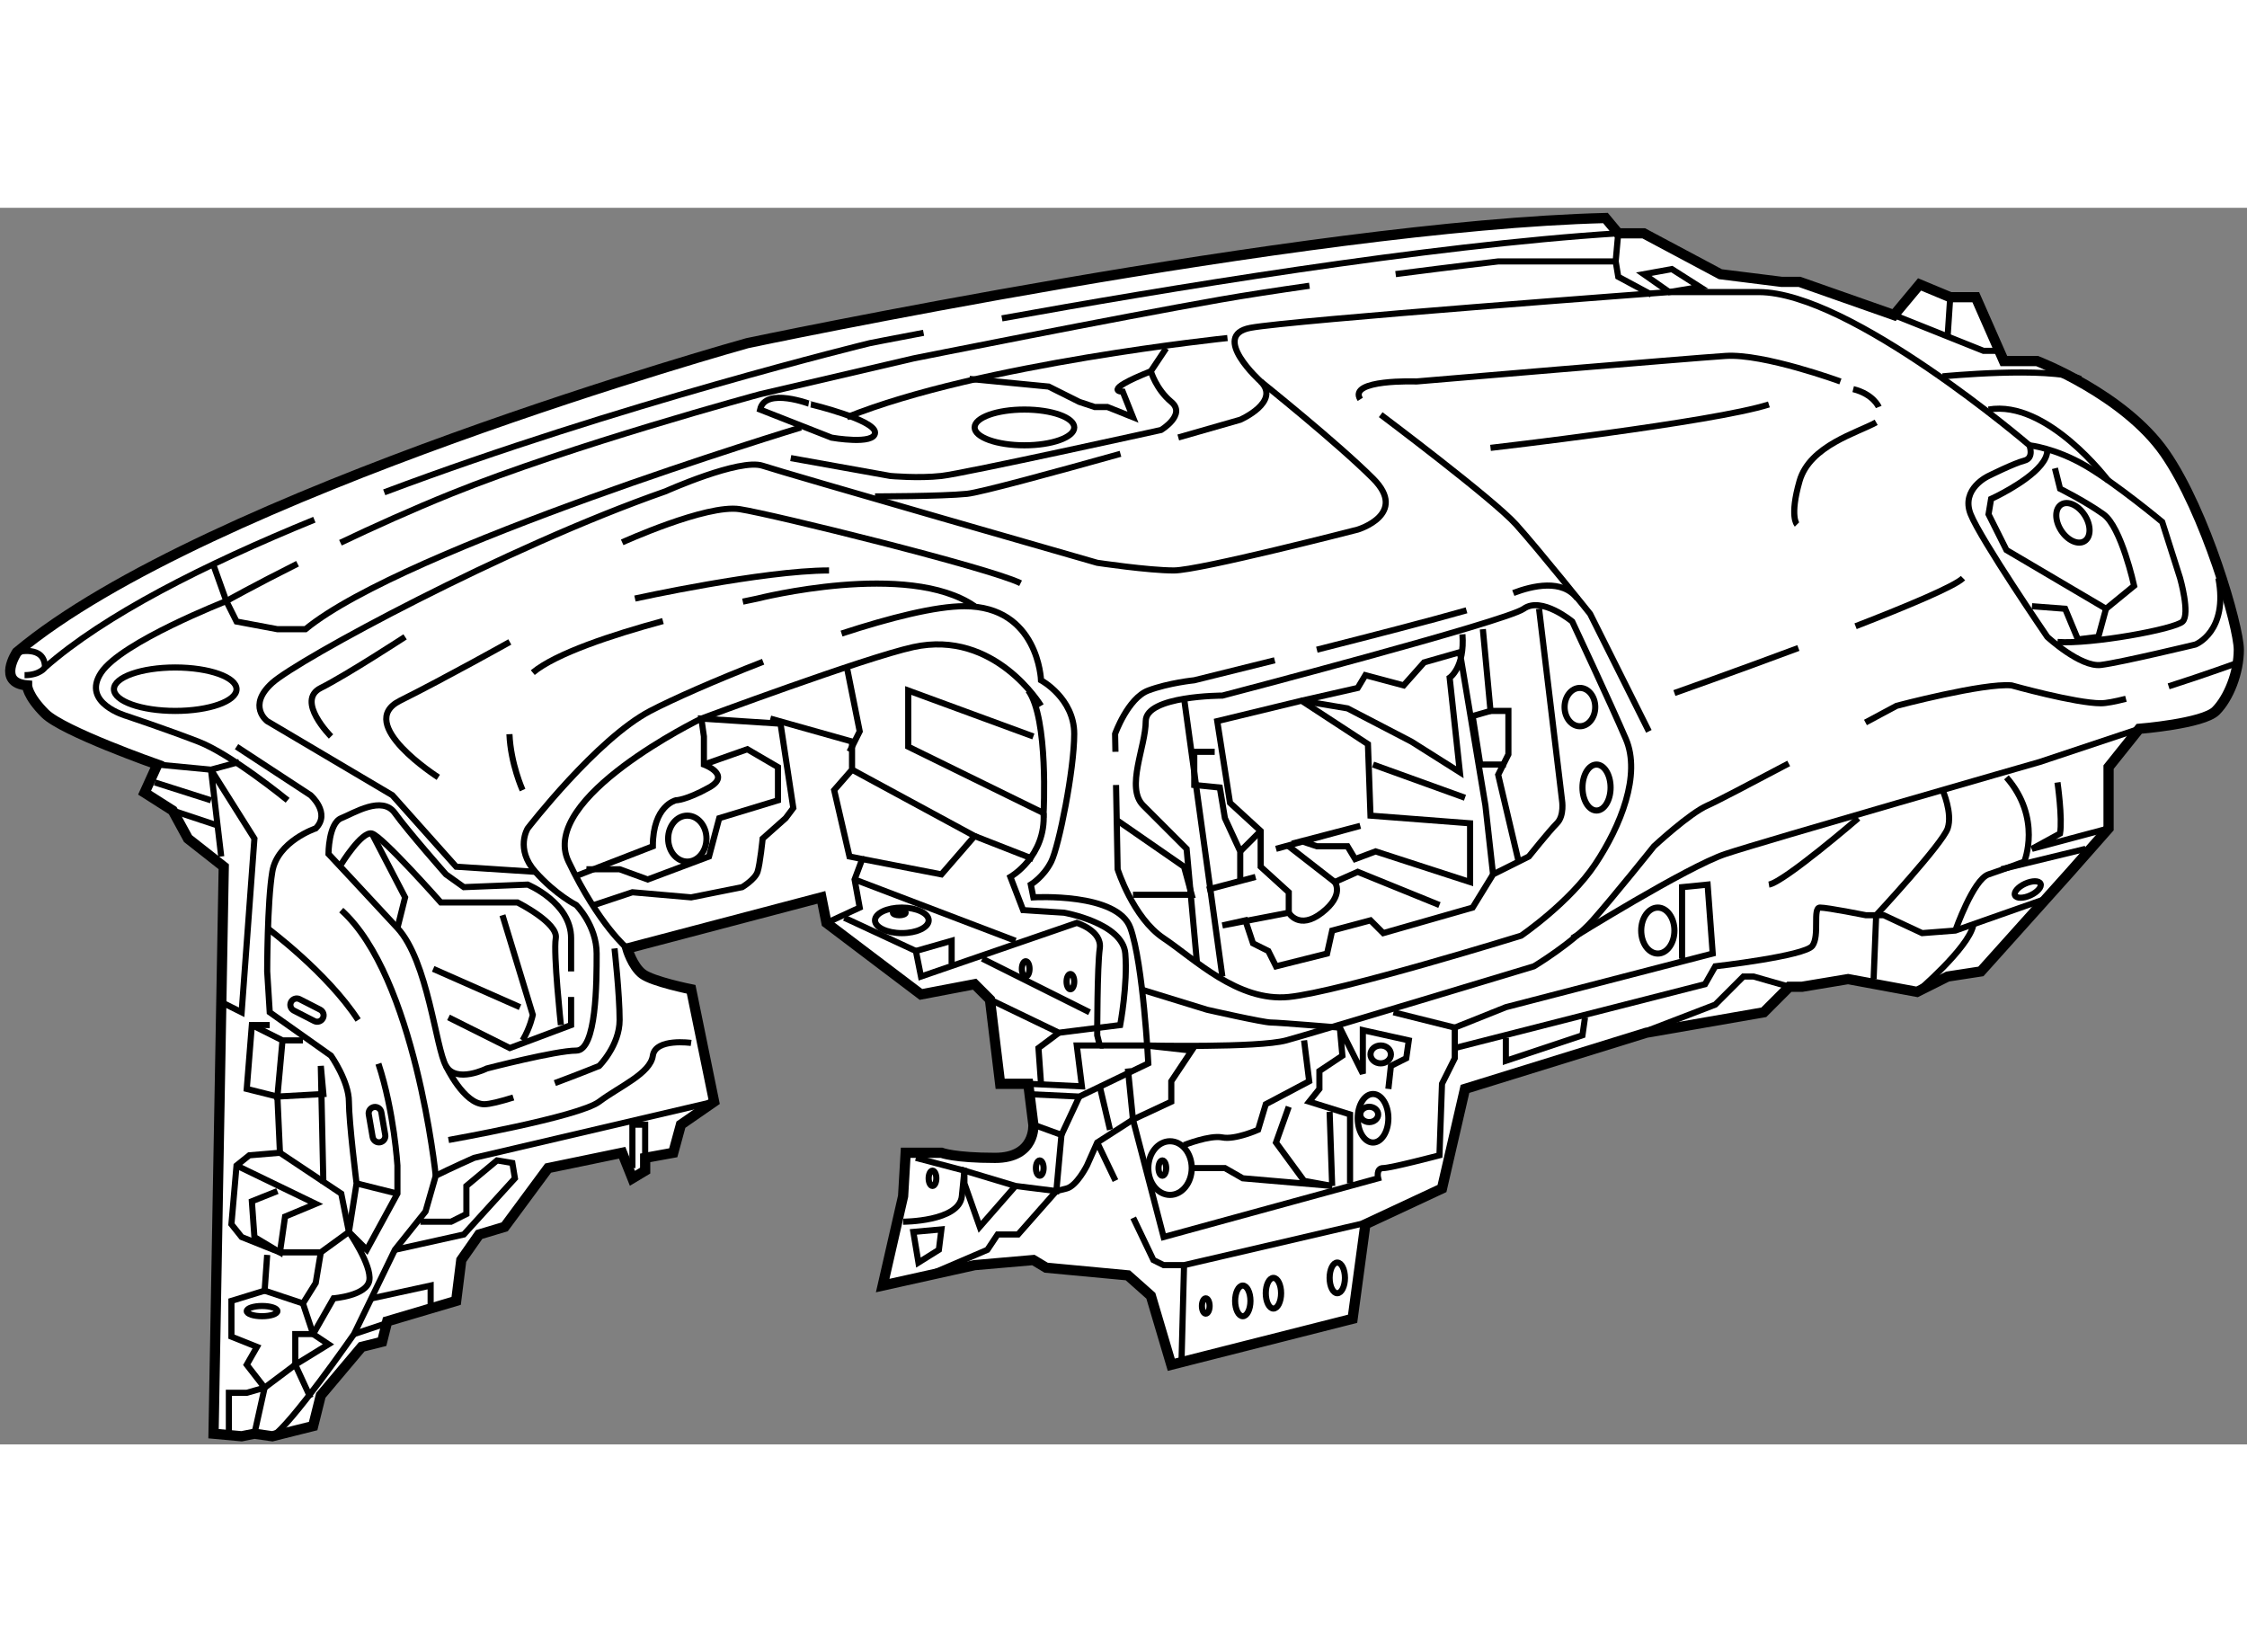 <?xml version="1.0" encoding="utf-8"?>
<!-- Generator: Adobe Illustrator 15.1.0, SVG Export Plug-In . SVG Version: 6.00 Build 0)  -->
<!DOCTYPE svg PUBLIC "-//W3C//DTD SVG 1.1//EN" "http://www.w3.org/Graphics/SVG/1.1/DTD/svg11.dtd">
<svg version="1.1" xmlns="http://www.w3.org/2000/svg" xmlns:xlink="http://www.w3.org/1999/xlink" x="0px" y="0px" width="244.8px"
	 height="180px" viewBox="93.255 69.973 109.977 60.525" enable-background="new 0 0 244.8 180" xml:space="preserve">
	
<rect x="93.255" y="69.973" width="109.977" height="60.525" fill="#808080" stroke="none"/>
	
<g><path fill="#FFFFFF" stroke="#000000" stroke-width="0.5" d="M194.582,102.473l-4.375,4.875l-1.625,0.25l-1.5,0.75l-3.375-0.625
			l-2.25,0.375h-0.625l-1.25,1.25l-5.75,1l-8.875,2.75l-1.125,4.875l-3.75,1.75l-0.625,4.625l-8.875,2.25l-1-3.375l-1.125-1
			l-4-0.375l-0.625-0.375l-2.875,0.25l-4.5,1l1-4.375l0.125-2.125h1.75c0,0,0.625,0.25,2.625,0.25s1.875-1.625,1.875-1.625l-0.25-2
			h-1.375l-0.5-4.125l-0.75-0.75l-2.625,0.5l-4.625-3.5l-0.25-1.25l-9.5,2.5c0,0,0.25,0.875,0.75,1.25s2.375,0.75,2.375,0.75
			l1.125,5.5l-1.625,1.125l-0.375,1.375l-1.375,0.25v0.625l-0.625,0.375l-0.5-1.25l-3.625,0.75l-2.125,2.875l-1.25,0.375
			l-0.875,1.25l-0.25,2l-3.375,1l-0.25,1l-1,0.25l-2,2.375l-0.375,1.5l-2,0.5l-0.875-0.125l-0.625,0.125l-1.375-0.125l0.5-27.75
			l-1.75-1.375l-0.75-1.375l-1.375-0.875l0.625-1.375c0,0-4.625-1.625-5.5-2.5s-0.875-1.375-0.875-1.375
			c-1.5-0.125-0.5-1.625-0.5-1.625c9.25-7.75,35.75-15.125,35.75-15.125s27.25-5.75,42-6.125l0.625,0.75h1.25l3.75,2l3,0.375h0.875
			l4.625,1.625l1.25-1.5l1.5,0.625h1.25l1.375,3.125h1.625c0,0,4.25,1.625,6.25,4.5s3.625,8.5,3.625,9.625s-0.5,2.375-1.125,3
			s-3.75,0.875-3.75,0.875l-1.5,1.875v3L194.582,102.473z"></path><path fill="none" stroke="#000000" stroke-width="0.3" d="M161.563,73.218c2.82-0.365,5.02-0.62,5.02-0.62h5.75l0.125,0.75
			l1.625,0.875"></path><path fill="none" stroke="#000000" stroke-width="0.3" d="M109.918,86.366c1.618-0.771,3.475-1.61,5.414-2.394
			c5.875-2.375,15.125-4.875,15.125-4.875l7.5-1.75c0,0,10-2,15-2.875c1.291-0.226,2.824-0.46,4.388-0.683"></path><path fill="none" stroke="#000000" stroke-width="0.3" d="M132.457,80.723c0,0-19.375,5.875-24.25,9.875h-1.375l-2-0.375l-0.5-1
			c0,0,1.362-0.764,3.486-1.83"></path><path fill="none" stroke="#000000" stroke-width="0.3" d="M142.293,75.385c7.75-1.399,20.861-3.581,30.164-4.163l-0.125,1.375"></path><path fill="none" stroke="#000000" stroke-width="0.3" d="M112.061,83.899c11.465-4.312,23.771-7.302,23.771-7.302
			s0.967-0.192,2.625-0.505"></path><path fill="none" stroke="#000000" stroke-width="0.3" d="M94.457,92.848c0.75,0,1-0.375,1-0.375
			c2.899-2.556,7.788-5.03,13.184-7.234"></path><path fill="none" stroke="#000000" stroke-width="0.3" d="M94.082,91.723c0,0,1.375-0.375,1.375,0.75"></path><path fill="none" stroke="#000000" stroke-width="0.3" d="M107.332,98.973c0,0-2.75-2.25-4.375-2.875s-3.5-1.25-3.5-1.25
			s-2.25-0.625-1.25-2.125s6.125-3.5,6.125-3.5l-0.625-1.75"></path><polyline fill="none" stroke="#000000" stroke-width="0.3" points="104.082,101.723 103.582,97.473 105.707,100.848 
			105.082,109.348 104.082,108.848 		"></polyline><polyline fill="none" stroke="#000000" stroke-width="0.3" points="100.957,97.223 103.582,97.473 104.957,97.098 		"></polyline><line fill="none" stroke="#000000" stroke-width="0.3" x1="101.707" y1="99.473" x2="103.957" y2="100.223"></line><polyline fill="none" stroke="#000000" stroke-width="0.3" points="108.082,110.723 107.082,110.723 105.582,109.973 		"></polyline><polyline fill="none" stroke="#000000" stroke-width="0.3" points="107.082,110.723 106.832,113.473 109.082,113.348 
			108.957,111.973 109.082,117.723 		"></polyline><path fill="none" stroke="#000000" stroke-width="0.3" d="M111.777,111.865c0.77,2.338,0.93,4.982,0.93,4.982v1.375l-1.5,2.75
			l-0.875-0.875c0,0,1.125,1.625,1,2.375s-1.75,0.875-1.75,0.875l-1,1.75h-0.875v1.5l-1.5,1.125l-0.875,0.25h-0.875v2"></path><path fill="none" stroke="#000000" stroke-width="0.3" d="M106.332,105.223c0,0,2.941,2.179,4.451,4.503"></path><line fill="none" stroke="#000000" stroke-width="0.3" x1="100.832" y1="98.098" x2="103.582" y2="98.973"></line><path fill="none" stroke="#000000" stroke-width="0.3" d="M144.207,94.348c0,0-2.25-3.75-6.25-2.875
			c-2.371,0.519-10.375,3.5-10.375,3.5s-8,3.875-6.5,7s2.875,4.25,2.875,4.25"></path><path fill="none" stroke="#000000" stroke-width="0.3" d="M134.444,90.812c2.365-0.773,4.604-1.339,6.013-1.339
			c3.625,0,3.75,3.625,3.75,3.625s1.625,0.875,1.625,2.625s-0.75,5.5-1.125,6.25s-1,1.125-1,1.125l0.125,0.625
			c0,0,4.125-0.25,4.75,1.5s0.875,6.625,0.875,6.625l-3.375,1.625l-2.625-0.125"></path><path fill="none" stroke="#000000" stroke-width="0.3" d="M121.207,107.348c0-0.553,0-1.12,0-1.625
			c0-1.75-2.125-2.625-2.125-2.625l-3.125,0.125l-0.875-0.625c0,0-1.875-2.125-2.5-3s-2,0-2.625,0.25s-0.625,1.75-0.625,1.75
			s1.875,2,3.375,3.625s1.875,5.875,2.375,6.75s2,0.125,2,0.125s3.375-0.875,4.375-0.875s1-3.375,1-4.75s-1-2.375-1-2.375
			s-1-0.5-2-1.625s-0.375-2.125-0.375-2.125s3.375-4.375,6-5.75c1.053-0.552,3.152-1.486,5.523-2.406"></path><path fill="none" stroke="#000000" stroke-width="0.3" d="M115.207,109.598l3,1.5l3-1.125c0,0,0-0.579,0-1.375"></path><path fill="none" stroke="#000000" stroke-width="0.3" d="M129.611,89.249c0.453-0.098,0.721-0.151,0.721-0.151
			s7.375-1.875,10.625,0.375"></path><path fill="none" stroke="#000000" stroke-width="0.3" d="M119.332,92.723c1.129-0.941,3.896-1.851,6.371-2.523"></path><path fill="none" stroke="#000000" stroke-width="0.3" d="M118.832,98.473c0,0-0.582-1.287-0.643-2.737"></path><path fill="none" stroke="#000000" stroke-width="0.3" d="M109.457,95.848c0,0-1.75-1.75-0.5-2.375s4.125-2.5,4.125-2.5"></path><path fill="none" stroke="#000000" stroke-width="0.3" d="M123.707,86.348c0,0,4.125-1.875,5.75-1.625s12.25,2.875,13.75,3.625"></path><path fill="none" stroke="#000000" stroke-width="0.3" d="M122.332,104.098l1.875-0.625l2.875,0.25l2.5-0.5
			c0,0,0.625-0.375,0.75-0.75s0.25-1.625,0.25-1.625l1.125-1l0.375-0.5l-0.625-4.125l-3.875-0.25l0.125,0.875v1.375
			c0,0,1.375,0.5,0.25,1.125s-1.625,0.625-1.625,0.625s-1.125,0.25-1.125,2.25l-3.875,1.5"></path><ellipse fill="none" stroke="#000000" stroke-width="0.3" cx="126.895" cy="100.848" rx="0.938" ry="1.125"></ellipse><polyline fill="none" stroke="#000000" stroke-width="0.3" points="121.957,102.348 123.582,102.348 124.957,102.848 
			127.957,101.723 128.457,99.848 131.332,98.973 131.332,97.348 129.832,96.473 127.707,97.223 		"></polyline><polyline fill="none" stroke="#000000" stroke-width="0.3" points="133.707,104.973 135.332,104.223 135.082,102.848 
			135.457,101.848 134.832,101.723 134.082,98.473 134.957,97.473 134.957,96.098 130.957,94.973 		"></polyline><path fill="none" stroke="#000000" stroke-width="0.3" d="M117.848,104.596l1.484,4.877c0,0-0.125,0.625-0.5,1.25"></path><path fill="none" stroke="#000000" stroke-width="0.3" d="M106.582,130.098c0.875-0.5,4-5,4-5l2-4.125l1.5-1.875l0.5-1.75
			c0.75-0.375,1.875-0.875,1.875-0.875l11.75-2.75"></path><line fill="none" stroke="#000000" stroke-width="0.3" x1="114.457" y1="107.223" x2="118.707" y2="109.098"></line><path fill="none" stroke="#000000" stroke-width="0.3" d="M109.957,102.098c0,0,1-1.625,1.5-1.5s3.375,3.375,3.375,3.375h3.75
			c0,0,2,1,1.875,1.75s0.25,4.25,0.25,4.25"></path><polyline fill="none" stroke="#000000" stroke-width="0.3" points="106.957,116.223 109.957,118.223 110.332,120.098 		"></polyline><polyline fill="none" stroke="#000000" stroke-width="0.3" points="106.832,118.098 105.582,118.598 105.707,120.348 
			106.957,121.098 107.207,119.348 108.707,118.723 104.832,116.848 		"></polyline><polyline fill="none" stroke="#000000" stroke-width="0.3" points="106.332,121.223 106.207,122.973 104.582,123.473 
			104.582,125.223 105.832,125.723 105.332,126.598 106.207,127.723 105.707,129.973 		"></polyline><polyline fill="none" stroke="#000000" stroke-width="0.3" points="108.957,121.098 108.707,122.598 108.082,123.598 
			106.207,122.973 		"></polyline><path fill="none" stroke="#000000" stroke-width="0.3" d="M109.059,109.64c-0.079,0.153-0.267,0.214-0.421,0.136l-1.001-0.513
			c-0.154-0.078-0.215-0.267-0.136-0.421l0,0c0.079-0.152,0.267-0.214,0.42-0.135l1.001,0.512
			C109.077,109.298,109.138,109.486,109.059,109.64L109.059,109.64z"></path><path fill="none" stroke="#000000" stroke-width="0.3" d="M111.855,115.71c-0.169,0.029-0.331-0.085-0.361-0.256l-0.19-1.107
			c-0.03-0.17,0.084-0.331,0.255-0.361l0,0c0.169-0.028,0.332,0.085,0.36,0.256l0.191,1.107
			C112.14,115.52,112.026,115.682,111.855,115.71L111.855,115.71z"></path><ellipse fill="none" stroke="#000000" stroke-width="0.3" cx="106.082" cy="123.973" rx="0.75" ry="0.25"></ellipse><polyline fill="none" stroke="#000000" stroke-width="0.3" points="108.457,128.223 107.707,126.598 109.332,125.598 
			108.582,125.098 108.082,123.598 		"></polyline><path fill="none" stroke="#000000" stroke-width="0.3" d="M120.412,112.813c1.17-0.435,2.17-0.84,2.17-0.84s1-1,1-2.25
			s-0.25-3.5-0.25-3.5"></path><path fill="none" stroke="#000000" stroke-width="0.3" d="M115.082,111.973c0,0,0.875,1.875,1.875,1.875
			c0.268,0,0.794-0.134,1.423-0.33"></path><path fill="none" stroke="#000000" stroke-width="0.3" d="M114.707,97.848c0,0-4.125-2.625-1.875-3.75s5.375-2.875,5.375-2.875"></path><path fill="none" stroke="#000000" stroke-width="0.3" d="M124.332,89.098c0,0,6.25-1.375,9.5-1.375"></path><polyline fill="none" stroke="#000000" stroke-width="0.3" points="112.707,105.223 113.082,103.723 111.457,100.598 		"></polyline><ellipse fill="none" stroke="#000000" stroke-width="0.3" cx="101.832" cy="93.535" rx="3" ry="1.063"></ellipse><path fill="none" stroke="#000000" stroke-width="0.3" d="M104.832,96.348l3.625,2.375c0,0,1,0.875,0.25,1.625
			c0,0-1.875,0.625-2.125,2.125s-0.25,4.875-0.25,4.875l0.125,2l3,2.125c0,0,0.875,1.25,0.875,2.25s0.375,4,0.375,4l-0.375,2.375
			l-1.375,1h-2l-1.875-0.75l-0.5-0.625l0.25-2.875l0.625-0.5l1.5-0.125l-0.125-2.75l-1.5-0.375l0.25-3.125h0.875"></path><polyline fill="none" stroke="#000000" stroke-width="0.3" points="112.582,120.973 115.957,120.223 118.457,117.473 
			118.332,116.723 117.582,116.598 116.082,117.848 116.082,119.223 115.332,119.598 113.832,119.598 		"></polyline><path fill="none" stroke="#000000" stroke-width="0.3" d="M114.582,117.348c0,0-1-9.75-4.625-13"></path><polyline fill="none" stroke="#000000" stroke-width="0.3" points="111.457,123.348 114.332,122.723 114.332,123.848 
			110.582,125.098 		"></polyline><polyline fill="none" stroke="#000000" stroke-width="0.3" points="124.832,116.473 124.832,114.848 124.207,114.848 
			124.207,116.973 		"></polyline><polyline fill="none" stroke="#000000" stroke-width="0.3" points="135.457,101.848 139.332,102.598 140.957,100.723 
			134.957,97.473 		"></polyline><path fill="none" stroke="#000000" stroke-width="0.3" d="M143.832,95.848l-6.125-2.25v2.75l6.625,3.25c0,0,0.25-4.625-0.75-6"></path><path fill="none" stroke="#000000" stroke-width="0.3" d="M144.332,99.598c0.125,2.125-1.625,3.125-1.625,3.125l0.625,1.625
			l2,0.125c0,0,2.875,0.5,3,2s-0.25,3.5-0.25,3.5l-3,0.375l-3.375-1.625"></path><ellipse fill="none" stroke="#000000" stroke-width="0.3" cx="145.645" cy="107.848" rx="0.188" ry="0.375"></ellipse><ellipse fill="none" stroke="#000000" stroke-width="0.3" cx="150.145" cy="116.973" rx="0.188" ry="0.375"></ellipse><ellipse fill="none" stroke="#000000" stroke-width="0.3" cx="144.145" cy="116.973" rx="0.188" ry="0.375"></ellipse><ellipse fill="none" stroke="#000000" stroke-width="0.3" cx="138.895" cy="117.473" rx="0.188" ry="0.375"></ellipse><ellipse fill="none" stroke="#000000" stroke-width="0.3" cx="152.27" cy="123.723" rx="0.188" ry="0.375"></ellipse><ellipse fill="none" stroke="#000000" stroke-width="0.3" cx="143.457" cy="107.223" rx="0.188" ry="0.375"></ellipse><ellipse fill="none" stroke="#000000" stroke-width="0.3" cx="137.395" cy="104.848" rx="1.313" ry="0.625"></ellipse><ellipse fill="none" stroke="#000000" stroke-width="0.3" cx="137.27" cy="104.473" rx="0.313" ry="0.125"></ellipse><line fill="none" stroke="#000000" stroke-width="0.3" x1="135.082" y1="102.848" x2="142.957" y2="105.848"></line><polyline fill="none" stroke="#000000" stroke-width="0.3" points="134.707,92.473 135.332,95.598 134.832,96.598 		"></polyline><path fill="none" stroke="#000000" stroke-width="0.3" d="M127.082,110.848c0,0-1.75-0.25-1.875,0.625s-1.625,1.5-2.625,2.25
			s-7.375,1.875-7.375,1.875"></path><line fill="none" stroke="#000000" stroke-width="0.3" x1="110.707" y1="117.723" x2="112.707" y2="118.223"></line><path fill="none" stroke="#000000" stroke-width="0.3" d="M143.582,112.848l2.625,0.125l-0.25-2h1.125l-0.125-0.5
			c0,0,0-3.375,0.125-4.25s-1.125-1.25-1.125-1.25l-7.625,2.625l-0.25-1.25l-3.5-1.625"></path><line fill="none" stroke="#000000" stroke-width="0.3" x1="149.332" y1="110.973" x2="147.082" y2="110.973"></line><path fill="none" stroke="#000000" stroke-width="0.3" d="M148.457,112.098l0.25,2.5l-1.75,1.125l-0.5,1.125c0,0-0.5,1-1,1.125
			s-0.5,0.125-0.5,0.125l-1.875,2.125h-1l-0.5,0.75l-2.625,1.125"></path><path fill="none" stroke="#000000" stroke-width="0.3" d="M137.457,119.598c0,0,2.75,0,2.875-1.25s0.125-1.25,0.125-1.25l2.5,0.75
			l2,0.25l0.25-2.75l-1.375-0.5"></path><line fill="none" stroke="#000000" stroke-width="0.3" x1="146.082" y1="113.473" x2="145.207" y2="115.348"></line><line fill="none" stroke="#000000" stroke-width="0.3" x1="141.332" y1="106.723" x2="146.582" y2="109.348"></line><line fill="none" stroke="#000000" stroke-width="0.3" x1="147.082" y1="112.973" x2="147.582" y2="115.098"></line><polyline fill="none" stroke="#000000" stroke-width="0.3" points="148.72,119.409 149.707,121.473 150.207,121.723 
			151.207,121.723 160.332,119.598 		"></polyline><line fill="none" stroke="#000000" stroke-width="0.3" x1="146.957" y1="115.723" x2="147.849" y2="117.587"></line><path fill="none" stroke="#000000" stroke-width="0.3" d="M167.322,88.827c0.94-0.36,2.405-0.702,3.135,0.271"></path><path fill="none" stroke="#000000" stroke-width="0.3" d="M157.707,91.601c2.664-0.674,5.584-1.429,7.325-1.927"></path><path fill="none" stroke="#000000" stroke-width="0.3" d="M147.849,96.598l-0.017-0.875c0,0,0.625-1.75,1.625-2.125
			s2.25-0.5,2.25-0.5s1.693-0.416,3.938-0.978"></path><path fill="none" stroke="#000000" stroke-width="0.3" d="M151.832,106.848l-0.5-5.5c0,0-1.25-1.25-2.125-2.125
			s0.125-2.875,0.125-4.125s3.75-1.25,3.75-1.25s13.875-3.625,14.75-4.25s2.375,0.625,2.375,0.625s1.875,4,2.625,5.75
			s-0.25,4.25-1.5,6.125s-3.625,3.5-3.625,3.5s-8.875,2.75-11.375,3s-4.625-1.875-6.125-2.875s-2.25-3.375-2.25-3.375l-0.078-4.125"></path><path fill="none" stroke="#000000" stroke-width="0.3" d="M173.957,95.598l-2.875-5.75c0,0-2.5-3.125-3.625-4.375
			s-6.625-5.375-6.625-5.375"></path><polyline fill="none" stroke="#000000" stroke-width="0.3" points="138.082,106.348 139.832,105.848 139.832,106.973 		"></polyline><polyline fill="none" stroke="#000000" stroke-width="0.3" points="147.957,99.973 151.207,102.223 151.582,103.598 
			148.707,103.598 		"></polyline><ellipse fill="none" stroke="#000000" stroke-width="0.3" cx="150.52" cy="116.973" rx="1.063" ry="1.313"></ellipse><path fill="none" stroke="#000000" stroke-width="0.3" d="M151.207,115.848c0,0,1.25-0.5,1.875-0.375s1.75-0.375,1.75-0.375
			l0.375-1.25l2.125-1.125l-0.25-2"></path><line fill="none" stroke="#000000" stroke-width="0.3" x1="151.207" y1="121.723" x2="151.082" y2="126.473"></line><polyline fill="none" stroke="#000000" stroke-width="0.3" points="142.957,117.848 141.207,119.848 140.457,117.723 
			140.457,117.098 138.082,116.473 		"></polyline><polyline fill="none" stroke="#000000" stroke-width="0.3" points="159.332,117.723 159.332,114.348 157.332,113.723 
			157.832,113.098 157.832,112.223 158.957,111.473 158.832,110.098 159.957,112.348 159.957,110.223 162.207,110.723 
			162.082,111.598 161.332,111.973 161.207,113.098 		"></polyline><ellipse fill="none" stroke="#000000" stroke-width="0.3" cx="160.457" cy="114.535" rx="0.75" ry="1.188"></ellipse><ellipse fill="none" stroke="#000000" stroke-width="0.3" cx="160.27" cy="114.348" rx="0.438" ry="0.375"></ellipse><ellipse fill="none" stroke="#000000" stroke-width="0.3" cx="160.832" cy="111.41" rx="0.5" ry="0.438"></ellipse><ellipse fill="none" stroke="#000000" stroke-width="0.3" cx="171.395" cy="98.348" rx="0.688" ry="1.125"></ellipse><ellipse fill="none" stroke="#000000" stroke-width="0.3" cx="170.582" cy="94.41" rx="0.75" ry="0.938"></ellipse><path fill="none" stroke="#000000" stroke-width="0.3" d="M168.582,89.598l1.125,9.375c0,0,0.125,0.75-0.25,1.125
			s-1.375,1.625-1.375,1.625l-1.75,0.875l-1,1.625l-4.375,1.25l-0.625-0.625l-1.875,0.5l-0.25,1.125l-2.5,0.625l-0.375-0.75
			l-0.75-0.375l-0.375-1.125l-1.125,0.25l3.25-0.625c0,0,0.5,0.875,1.625,0s0.625-1.5,0.625-1.5l1.125-0.5l4,1.625"></path><line fill="none" stroke="#000000" stroke-width="0.3" x1="164.957" y1="98.848" x2="160.457" y2="97.223"></line><line fill="none" stroke="#000000" stroke-width="0.3" x1="158.582" y1="102.973" x2="156.332" y2="101.223"></line><polyline fill="none" stroke="#000000" stroke-width="0.3" points="165.832,90.598 166.207,94.598 167.082,94.598 167.082,96.723 
			166.582,97.723 167.582,101.973 		"></polyline><path fill="none" stroke="#000000" stroke-width="0.3" d="M164.832,90.848c0.125,1.625-0.625,2.125-0.625,2.125l0.5,4.625
			l-2.375-1.5l-3.125-1.625l-2.25-0.375l2.75-0.625l0.375-0.625l1.875,0.5l1-1.125l1.75-0.5l1.25,7.5l0.375,3.375"></path><line fill="none" stroke="#000000" stroke-width="0.3" x1="151.207" y1="93.973" x2="153.082" y2="107.598"></line><polyline fill="none" stroke="#000000" stroke-width="0.3" points="156.332,104.473 156.332,103.473 154.957,102.223 
			154.957,100.473 153.457,99.098 152.832,95.098 156.957,94.098 160.207,96.223 160.332,99.723 165.207,100.098 165.207,102.973 
			160.582,101.473 159.582,101.848 159.207,101.223 157.707,101.223 156.957,100.973 159.832,100.223 155.707,101.348 		"></polyline><path fill="none" stroke="#000000" stroke-width="0.3" d="M153.332,76.348c0,0-12.125,1.25-18.625,3.875"></path><path fill="none" stroke="#000000" stroke-width="0.3" d="M149.082,108.223l3.25,1c0,0,2.75,0.625,3.125,0.625
			s3.375,0.25,3.375,0.25"></path><polyline fill="none" stroke="#000000" stroke-width="0.3" points="144.207,112.848 144.082,111.098 145.082,110.348 		"></polyline><line fill="none" stroke="#000000" stroke-width="0.3" x1="152.332" y1="103.348" x2="154.707" y2="102.723"></line><polyline fill="none" stroke="#000000" stroke-width="0.3" points="152.707,96.598 151.707,96.598 151.707,98.223 152.957,98.348 
			153.207,99.848 153.957,101.473 153.957,102.848 		"></polyline><line fill="none" stroke="#000000" stroke-width="0.3" x1="154.957" y1="100.473" x2="153.957" y2="101.473"></line><polyline fill="none" stroke="#000000" stroke-width="0.3" points="156.332,113.973 155.707,115.723 157.082,117.598 
			158.457,117.848 154.082,117.473 153.207,116.973 151.582,116.973 		"></polyline><line fill="none" stroke="#000000" stroke-width="0.3" x1="158.332" y1="114.223" x2="158.457" y2="117.848"></line><ellipse fill="none" stroke="#000000" stroke-width="0.3" cx="158.707" cy="122.348" rx="0.375" ry="0.75"></ellipse><ellipse fill="none" stroke="#000000" stroke-width="0.3" cx="155.582" cy="123.098" rx="0.375" ry="0.75"></ellipse><ellipse fill="none" stroke="#000000" stroke-width="0.3" cx="154.082" cy="123.473" rx="0.375" ry="0.75"></ellipse><polygon fill="none" stroke="#000000" stroke-width="0.3" points="137.957,120.098 138.207,121.598 139.207,120.973 
			139.332,119.973 		"></polygon><path fill="none" stroke="#000000" stroke-width="0.3" d="M164.457,111.098l12.25-3.125l0.5-0.875c0,0,4.375-0.5,4.75-1
			s0-1.875,0.375-1.875s2.25,0.375,2.25,0.375h0.875l1.875,0.875l1.625-0.125l4.625-1.625"></path><path fill="none" stroke="#000000" stroke-width="0.3" d="M170.207,105.723c0,0,5.625-3.5,7.5-4.125s15.375-4.5,15.375-4.5
			l4.875-1.625"></path><path fill="none" stroke="#000000" stroke-width="0.3" d="M119.457,102.473l-3.875-0.25l-3.125-3.5l-6.125-3.625
			c0,0-1-0.75,0.25-1.875s11.375-6.625,19.25-9.375c0,0,3.625-1.625,4.75-1.25s16.375,4.75,16.375,4.75s2.5,0.375,3.75,0.375
			s9-2,9-2s2.5-0.75,0.75-2.5s-5.5-4.75-5.5-4.75s-2.5-2.25-0.5-2.625s20.5-1.75,20.5-1.75h4.375c4.5,0,13.25,7.5,13.25,7.5
			s0.25,0.625-0.25,0.75s-1.75,0.75-1.75,0.75s-1.375,0.625-0.875,1.875s3.75,6,3.75,6s1.625,1.5,2.625,1.375s4.625-1,4.625-1
			s1.625-0.625,1.125-3.25"></path><path fill="none" stroke="#000000" stroke-width="0.3" d="M188.332,98.473c0,0,0.5,1.125,0.25,1.875s-3.5,4.25-3.5,4.25
			l-0.125,3.125"></path><polyline fill="none" stroke="#000000" stroke-width="0.3" points="173.957,110.223 177.207,108.973 178.582,107.598 
			179.082,107.598 180.832,108.098 		"></polyline><path fill="none" stroke="#000000" stroke-width="0.3" d="M188.957,105.348c0,0,0.875-2.5,1.625-2.75s1.75-0.625,1.75-0.625
			s0.875-2.125-0.875-4.125"></path><path fill="none" stroke="#000000" stroke-width="0.3" d="M192.582,81.598c0,0,1.25,0.125,2.75,1s3.75,2.75,3.75,2.75l0.875,2.75
			c0,0,0.5,1.75,0.125,2.125s-4.5,1.125-6.125,1"></path><path fill="none" stroke="#000000" stroke-width="0.3" d="M193.957,98.098c0,0,0.25,1.75,0.125,2.5l-1.375,0.75l3.75-1"></path><path fill="none" stroke="#000000" stroke-width="0.3" d="M130.457,79.848l3.5,1.375c0,0,2.125,0.375,2.125-0.25
			s-3.125-1.375-3.125-1.375S130.707,78.723,130.457,79.848z"></path><path fill="none" stroke="#000000" stroke-width="0.3" d="M131.957,82.223l4.875,0.875c0,0,1.375,0.125,2.5,0
			s10.75-2.25,10.75-2.25s1.25-0.75,0.5-1.375s-1-1.5-1-1.5l0.75-1.125"></path><ellipse fill="none" stroke="#000000" stroke-width="0.3" cx="143.395" cy="80.723" rx="2.438" ry="0.875"></ellipse><path fill="none" stroke="#000000" stroke-width="0.3" d="M140.707,78.348l3.875,0.375l1.5,0.75l0.75,0.25h0.625l1.25,0.5
			l-0.5-1.25c0,0-1.125,0,1.375-1"></path><path fill="none" stroke="#000000" stroke-width="0.3" d="M150.924,81.215c1.762-0.5,3.033-0.868,3.033-0.868s2-0.875,1-1.875"></path><path fill="none" stroke="#000000" stroke-width="0.3" d="M136.082,84.098c0,0,3.25,0,4.5-0.125
			c0.648-0.065,4.223-1.038,7.514-1.959"></path><polyline fill="none" stroke="#000000" stroke-width="0.3" points="191.082,76.973 190.332,76.973 185.957,75.223 		"></polyline><line fill="none" stroke="#000000" stroke-width="0.3" x1="188.707" y1="74.348" x2="188.582" y2="76.223"></line><path fill="none" stroke="#000000" stroke-width="0.3" d="M196.457,83.348c0,0-3-4-5.875-3.5"></path><ellipse transform="matrix(0.842 -0.539 0.539 0.842 -15.321 118.458)" fill="none" stroke="#000000" stroke-width="0.3" cx="194.77" cy="85.41" rx="0.688" ry="1.062"></ellipse><path fill="none" stroke="#000000" stroke-width="0.3" d="M193.457,81.848c0,0.239-0.124,0.483-0.319,0.721
			c-0.725,0.879-2.431,1.654-2.431,1.654l-0.125,0.75l0.875,1.75l4.875,2.875l1.375-1.125c0,0-0.625-2.875-1.5-3.5
			s-2.125-1.25-2.125-1.25l-0.25-1"></path><polyline fill="none" stroke="#000000" stroke-width="0.3" points="192.707,89.473 194.332,89.598 194.957,91.098 195.957,90.973 
			196.332,89.598 		"></polyline><path fill="none" stroke="#000000" stroke-width="0.3" d="M183.332,78.473c0,0-3.75-1.375-5.625-1.25s-15.125,1.25-15.125,1.25
			s-3.375-0.125-2.75,0.875"></path><path fill="none" stroke="#000000" stroke-width="0.3" d="M185.082,80.473c-0.875,0.5-3.25,1.125-3.75,2.875
			s-0.125,2.125-0.125,2.125"></path><path fill="none" stroke="#000000" stroke-width="0.3" d="M185.207,79.723c0,0-0.25-0.625-1.25-0.875"></path><path fill="none" stroke="#000000" stroke-width="0.3" d="M166.207,81.723c0,0,10.875-1.25,13.625-2.125"></path><path fill="none" stroke="#000000" stroke-width="0.3" d="M184.074,90.453c2.604-1.011,4.865-1.963,5.258-2.355"></path><path fill="none" stroke="#000000" stroke-width="0.3" d="M175.207,93.723c0,0,2.895-1.02,6.068-2.205"></path><path fill="none" stroke="#000000" stroke-width="0.3" d="M199.396,93.394c1.729-0.55,3.436-1.171,3.436-1.171"></path><path fill="none" stroke="#000000" stroke-width="0.3" d="M184.558,95.164c0.911-0.487,1.524-0.816,1.524-0.816
			s4.25-1.125,5.625-1c0,0,3.125,0.875,4.375,0.875c0.257,0,0.693-0.084,1.225-0.219"></path><path fill="none" stroke="#000000" stroke-width="0.3" d="M175.582,106.723v-3.5l1.25-0.125l0.25,3.375l-10.125,2.625l-2.5,1v1.5
			l-0.625,1.25l-0.125,3.5c0,0-2.375,0.625-2.75,0.625s-0.25,0.5-0.25,0.5l-10.5,2.875l-1.5-5.75l1.875-0.875v-1l1-1.5l-2.25-0.25
			c0,0,5.5,0.125,6.875-0.25s12.125-3.625,12.125-3.625s1.875-1.125,2.875-2.25s3-3.625,3-3.625s1.75-1.625,2.625-2
			c0.372-0.16,2.104-1.066,3.969-2.055"></path><path fill="none" stroke="#000000" stroke-width="0.3" d="M179.832,103.098c0.75-0.125,4.375-3.25,4.375-3.25"></path><ellipse fill="none" stroke="#000000" stroke-width="0.3" cx="174.395" cy="105.348" rx="0.813" ry="1.125"></ellipse><polyline fill="none" stroke="#000000" stroke-width="0.3" points="166.957,110.598 166.957,111.723 170.707,110.473 
			170.832,109.598 		"></polyline><polyline fill="none" stroke="#000000" stroke-width="0.3" points="166.957,97.223 165.707,97.223 165.332,94.848 166.207,94.598 
					"></polyline><path fill="none" stroke="#000000" stroke-width="0.3" d="M187.082,108.348c0,0,2.5-2.125,2.75-3.25"></path><line fill="none" stroke="#000000" stroke-width="0.3" x1="191.207" y1="102.348" x2="195.332" y2="101.348"></line><ellipse transform="matrix(0.909 -0.416 0.416 0.909 -25.528 89.539)" fill="none" stroke="#000000" stroke-width="0.3" cx="192.576" cy="103.313" rx="0.687" ry="0.313"></ellipse><line fill="none" stroke="#000000" stroke-width="0.3" x1="164.457" y1="110.098" x2="161.457" y2="109.348"></line><line fill="none" stroke="#000000" stroke-width="0.3" x1="140.957" y1="100.723" x2="143.832" y2="101.848"></line><polygon fill="none" stroke="#000000" stroke-width="0.3" points="174.957,74.098 173.707,73.223 175.082,72.973 176.457,73.848 
					"></polygon><path fill="none" stroke="#000000" stroke-width="0.3" d="M188.332,78.223c0,0,5.125-0.5,6.75,0.125"></path></g>


</svg>